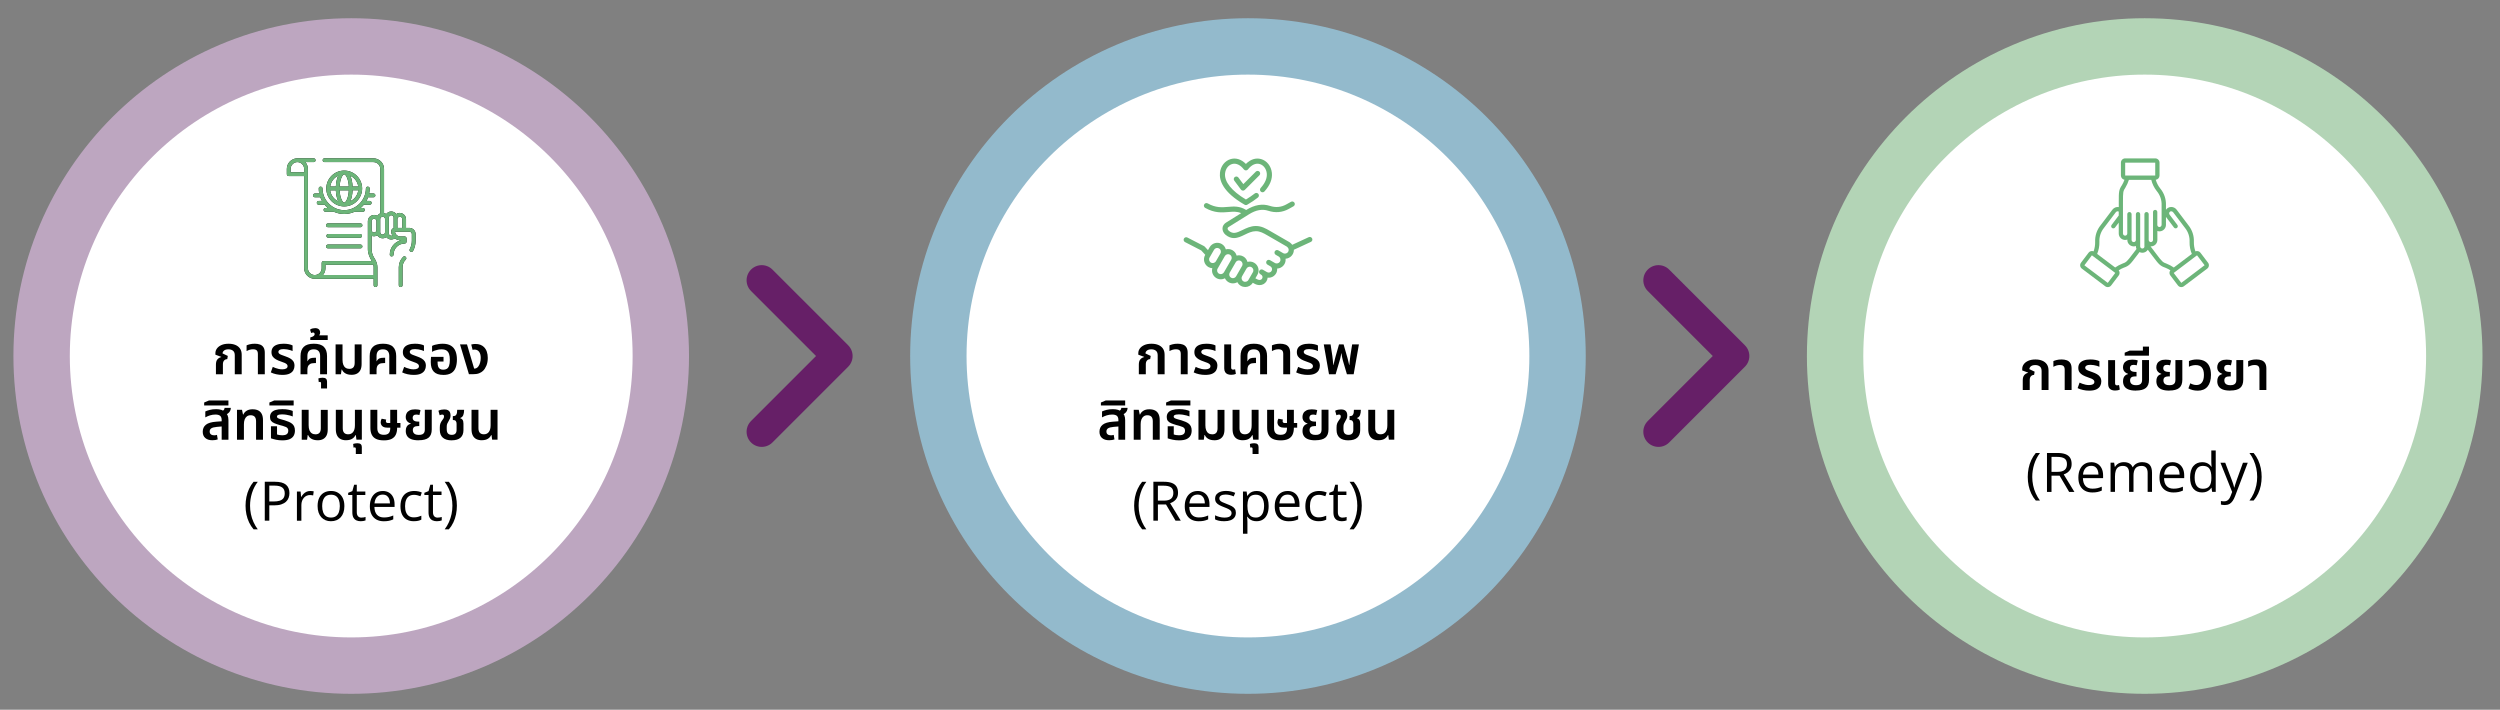 <?xml version="1.0" encoding="UTF-8"?>
<svg id="Layer_1" data-name="Layer 1" xmlns="http://www.w3.org/2000/svg" viewBox="0 0 1650.2 468.5">
  <rect x="0" y="0" width="1650.2" height="468.5" fill="#808080" stroke="none"/>
  <g>
    <circle cx="231.83" cy="235" r="222.97" fill="#bda6c0"/>
    <circle cx="231.83" cy="235" r="185.75" fill="#fff"/>
    <g>
      <g>
        <g>
          <path d="M227.21,136.25c6.53,0,11.84-5.31,11.84-11.83s-5.31-11.83-11.84-11.83-11.84,5.31-11.84,11.83,5.31,11.83,11.84,11.83h0ZM217.94,125.62h3.74c.11,2.45.51,5,1.54,7.25-2.82-1.33-4.87-4.04-5.28-7.25ZM227.21,115.07c.96,0,2.77,2.83,3.04,8.06h-6.07c.26-5.22,2.07-8.06,3.03-8.06ZM230.25,125.62c-.25,5.28-2.07,8.14-3.04,8.14s-2.79-2.86-3.04-8.14h6.08ZM231.2,132.86c1.03-2.24,1.43-4.8,1.54-7.25h3.74c-.41,3.21-2.46,5.91-5.28,7.25h0ZM236.47,123.13h-3.73c-.12-2.5-.58-4.84-1.32-6.67-.07-.17-.14-.33-.21-.49,2.8,1.32,4.83,3.99,5.27,7.16ZM223.22,115.97c-.07.16-.14.32-.21.49-.75,1.83-1.21,4.17-1.32,6.67h-3.73c.44-3.17,2.48-5.84,5.27-7.16Z"/>
          <path d="M207.88,127.72c-.69,0-1.25.56-1.25,1.25s.56,1.25,1.25,1.25h3.55c.31.84.69,1.65,1.12,2.42h-2.19c-.69,0-1.25.56-1.25,1.25s.56,1.25,1.25,1.25h3.9c.65.78,1.36,1.5,2.13,2.15h-1.56c-.69,0-1.25.56-1.25,1.25s.56,1.25,1.25,1.25h5.53c2.09.93,4.41,1.46,6.84,1.46s4.75-.52,6.84-1.46h5.53c.69,0,1.25-.56,1.25-1.25s-.56-1.25-1.25-1.25h-1.56c.77-.65,1.49-1.37,2.13-2.15h3.9c.69,0,1.25-.56,1.25-1.25s-.56-1.25-1.25-1.25h-2.19c.44-.77.81-1.58,1.12-2.42h3.55c.69,0,1.25-.56,1.25-1.25s-.56-1.25-1.25-1.25h-2.85c.21-1.07.33-2.18.33-3.31,0-1.61-2.49-1.61-2.49,0,0,7.75-6.52,14.31-14.32,14.31s-14.32-6.56-14.32-14.31c0-1.61-2.49-1.61-2.49,0,0,1.13.11,2.24.33,3.31h-2.85Z"/>
          <path d="M237.96,147.47h-21.5c-.69,0-1.25.56-1.25,1.25s.56,1.25,1.25,1.25h21.5c.69,0,1.25-.56,1.25-1.25s-.56-1.25-1.25-1.25Z"/>
          <path d="M216.71,156.95h21c.69,0,1.25-.56,1.25-1.25s-.56-1.25-1.25-1.25h-21c-.69,0-1.25.56-1.25,1.25s.56,1.25,1.25,1.25h0Z"/>
          <path d="M216.46,163.93h21.5c.69,0,1.25-.56,1.25-1.25s-.56-1.25-1.25-1.25h-21.5c-.69,0-1.25.56-1.25,1.25s.56,1.25,1.25,1.25h0Z"/>
          <path d="M266.09,169.55c-1.85,1.84-2.87,4.29-2.87,6.89v11.83c0,1.61,2.49,1.61,2.49,0v-11.83c0-1.94.76-3.75,2.13-5.12,1.14-1.14-.61-2.9-1.76-1.77Z"/>
          <path d="M270.25,150.46h-2.24v-5.86c0-3.22-3.81-5.21-6.45-3.32-.74-1.02-1.95-1.69-3.31-1.69s-2.57.67-3.31,1.69c-.43-.3-.91-.53-1.44-.65v-29.12c0-3.86-3.16-7-7.04-7h-32.28c-1.61,0-1.61,2.49,0,2.49h32.28c2.51,0,4.55,2.02,4.55,4.51v29.32c-.81.33-1.49.92-1.94,1.66-2.66-1.68-6.26.32-6.26,3.45v18.48c0,2.99,1.12,5.39,2.58,7.91h-31.81c-.69,0-1.25.56-1.25,1.25v3.46c0,2.49-2.04,4.51-4.55,4.51-2.51,0-4.55-2.02-4.55-4.51v-65.53c0-1.72-.62-3.29-1.66-4.51h5.51c1.61,0,1.61-2.49,0-2.49-3.62,0-11.02,0-11.02,0-3.74.15-6.74,3.23-6.74,6.99v3.46c0,.69.56,1.25,1.25,1.25h10.18v60.82c0,3.86,3.15,7,7.03,7h38.86v4.23c0,1.61,2.49,1.61,2.49,0v-11.74c0-2.1-.69-4.16-2.12-6.3-1.12-1.74-1.71-3.74-1.71-5.81v-8.75c1.2.51,2.67.39,3.77-.31,1.23,2.03,4.03,2.59,5.94,1.16,1.31,1.69,3.81,2.09,5.58.85,1.14.87,2.57,1.26,4,1.23-4.21,1.11-7.31,4.93-7.31,9.46,0,1.61,2.49,1.61,2.49,0,0-4.02,3.29-7.3,7.34-7.3.69,0,1.25-.56,1.25-1.25v-2.16c0-.69-.56-1.25-1.25-1.25h-2.88c-1.82,0-3.33-1.39-3.49-3.16h9.51c.88,0,1.59.71,1.59,1.58v4.44c0,1.92-.48,3.82-1.38,5.51-.76,1.42,1.44,2.59,2.2,1.18,1.1-2.05,1.68-4.36,1.68-6.69v-4.44c0-2.24-1.83-4.07-4.08-4.07ZM191.82,113.72v-2.22c0-2.46,2-4.46,4.47-4.51,2.47.04,4.47,2.05,4.47,4.51v2.22h-8.93ZM213.17,181.54c1.03-1.22,1.66-2.79,1.66-4.51v-2.22h31.61c.14.57.21,1.14.21,1.7v5.03h-33.48ZM246.9,153.5h-.01c-.88,0-1.59-.71-1.59-1.59v-5.97c0-1.96,3.12-2.1,3.19-.05v6.08c-.03.85-.73,1.53-1.59,1.53h0ZM252.58,154.84c-.87-.08-1.6-.65-1.6-1.59v-8.65c0-1.96,3.12-2.1,3.19-.05v8.76c-.03.85-.73,1.53-1.59,1.53ZM256.65,154.04v-10.38c0-.87.72-1.58,1.59-1.58s1.59.71,1.59,1.58v6.88c-.93.25-1.61,1.09-1.61,2.09s.26,1.99.72,2.83c-1.03.5-2.3-.25-2.3-1.42ZM262.33,150.46v-5.92c.07-1.95,3.19-1.99,3.19.05v5.86h-3.19Z"/>
        </g>
        <g>
          <path d="M227.21,136.25c6.53,0,11.84-5.31,11.84-11.83s-5.31-11.83-11.84-11.83-11.84,5.31-11.84,11.83,5.31,11.83,11.84,11.83h0ZM217.94,125.62h3.74c.11,2.45.51,5,1.54,7.25-2.82-1.33-4.87-4.04-5.28-7.25ZM227.21,115.07c.96,0,2.77,2.83,3.04,8.06h-6.07c.26-5.22,2.07-8.06,3.03-8.06ZM230.25,125.62c-.25,5.28-2.07,8.14-3.04,8.14s-2.79-2.86-3.04-8.14h6.08ZM231.2,132.86c1.03-2.24,1.43-4.8,1.54-7.25h3.74c-.41,3.21-2.46,5.91-5.28,7.25h0ZM236.47,123.13h-3.73c-.12-2.5-.58-4.84-1.32-6.67-.07-.17-.14-.33-.21-.49,2.8,1.32,4.83,3.99,5.27,7.16ZM223.22,115.97c-.07.16-.14.32-.21.49-.75,1.83-1.21,4.17-1.32,6.67h-3.73c.44-3.17,2.48-5.84,5.27-7.16Z" fill="#6cb579"/>
          <path d="M207.88,127.72c-.69,0-1.25.56-1.25,1.25s.56,1.25,1.25,1.25h3.55c.31.84.69,1.65,1.12,2.42h-2.19c-.69,0-1.25.56-1.25,1.25s.56,1.25,1.25,1.25h3.9c.65.78,1.36,1.5,2.13,2.15h-1.56c-.69,0-1.25.56-1.25,1.25s.56,1.25,1.25,1.25h5.53c2.09.93,4.41,1.46,6.84,1.46s4.75-.52,6.84-1.46h5.53c.69,0,1.25-.56,1.25-1.25s-.56-1.25-1.25-1.25h-1.56c.77-.65,1.49-1.37,2.13-2.15h3.9c.69,0,1.25-.56,1.25-1.25s-.56-1.25-1.25-1.25h-2.19c.44-.77.81-1.58,1.12-2.42h3.55c.69,0,1.25-.56,1.25-1.25s-.56-1.25-1.25-1.25h-2.85c.21-1.07.33-2.18.33-3.31,0-1.61-2.49-1.61-2.49,0,0,7.75-6.52,14.31-14.32,14.31s-14.32-6.56-14.32-14.31c0-1.61-2.49-1.61-2.49,0,0,1.13.11,2.24.33,3.31h-2.85Z" fill="#6cb579"/>
          <path d="M237.96,147.47h-21.5c-.69,0-1.25.56-1.25,1.25s.56,1.25,1.25,1.25h21.5c.69,0,1.25-.56,1.25-1.25s-.56-1.25-1.25-1.25Z" fill="#6cb579"/>
          <path d="M216.71,156.95h21c.69,0,1.25-.56,1.25-1.25s-.56-1.25-1.25-1.25h-21c-.69,0-1.25.56-1.25,1.25s.56,1.25,1.25,1.25h0Z" fill="#6cb579"/>
          <path d="M216.46,163.93h21.5c.69,0,1.25-.56,1.25-1.25s-.56-1.25-1.25-1.25h-21.5c-.69,0-1.25.56-1.25,1.25s.56,1.25,1.25,1.25h0Z" fill="#6cb579"/>
          <path d="M266.09,169.55c-1.85,1.84-2.87,4.29-2.87,6.89v11.83c0,1.61,2.49,1.61,2.49,0v-11.83c0-1.94.76-3.75,2.13-5.12,1.14-1.14-.61-2.9-1.76-1.77Z" fill="#6cb579"/>
          <path d="M270.25,150.46h-2.24v-5.86c0-3.22-3.81-5.21-6.45-3.32-.74-1.02-1.95-1.69-3.31-1.69s-2.57.67-3.31,1.69c-.43-.3-.91-.53-1.44-.65v-29.12c0-3.86-3.16-7-7.04-7h-32.28c-1.61,0-1.61,2.49,0,2.49h32.28c2.51,0,4.55,2.02,4.55,4.51v29.32c-.81.33-1.49.92-1.94,1.66-2.66-1.68-6.26.32-6.26,3.45v18.48c0,2.99,1.12,5.39,2.58,7.91h-31.81c-.69,0-1.25.56-1.25,1.25v3.46c0,2.49-2.04,4.51-4.55,4.51-2.51,0-4.55-2.02-4.55-4.51v-65.53c0-1.72-.62-3.29-1.66-4.51h5.51c1.61,0,1.61-2.49,0-2.49-3.62,0-11.02,0-11.02,0-3.74.15-6.74,3.23-6.74,6.99v3.46c0,.69.56,1.25,1.25,1.25h10.18v60.82c0,3.86,3.15,7,7.03,7h38.86v4.23c0,1.61,2.49,1.61,2.49,0v-11.74c0-2.1-.69-4.16-2.12-6.3-1.12-1.74-1.71-3.74-1.71-5.81v-8.75c1.2.51,2.67.39,3.77-.31,1.23,2.03,4.03,2.59,5.94,1.16,1.31,1.69,3.81,2.09,5.58.85,1.14.87,2.57,1.26,4,1.23-4.21,1.11-7.31,4.93-7.31,9.46,0,1.61,2.49,1.61,2.49,0,0-4.02,3.29-7.3,7.34-7.3.69,0,1.25-.56,1.25-1.25v-2.16c0-.69-.56-1.25-1.25-1.25h-2.88c-1.82,0-3.33-1.39-3.49-3.16h9.51c.88,0,1.59.71,1.59,1.58v4.44c0,1.92-.48,3.82-1.38,5.51-.76,1.42,1.44,2.59,2.2,1.18,1.1-2.05,1.68-4.36,1.68-6.69v-4.44c0-2.24-1.83-4.07-4.08-4.07ZM191.82,113.72v-2.22c0-2.46,2-4.46,4.47-4.51,2.47.04,4.47,2.05,4.47,4.51v2.22h-8.93ZM213.17,181.54c1.03-1.22,1.66-2.79,1.66-4.51v-2.22h31.61c.14.57.21,1.14.21,1.7v5.03h-33.48ZM246.9,153.5h-.01c-.88,0-1.59-.71-1.59-1.59v-5.97c0-1.96,3.12-2.1,3.19-.05v6.08c-.03.85-.73,1.53-1.59,1.53h0ZM252.58,154.84c-.87-.08-1.6-.65-1.6-1.59v-8.65c0-1.96,3.12-2.1,3.19-.05v8.76c-.03.85-.73,1.53-1.59,1.53ZM256.65,154.04v-10.38c0-.87.72-1.58,1.59-1.58s1.59.71,1.59,1.58v6.88c-.93.25-1.61,1.09-1.61,2.09s.26,1.99.72,2.83c-1.03.5-2.3-.25-2.3-1.42ZM262.33,150.46v-5.92c.07-1.95,3.19-1.99,3.19.05v5.86h-3.19Z" fill="#6cb579"/>
        </g>
      </g>
      <g>
        <rect x="103.76" y="316.34" width="256.15" height="37.15" fill="none"/>
        <path d="M162.08,333.84c0-1.98.19-3.91.57-5.78s.96-3.66,1.75-5.36,1.78-3.26,2.97-4.69h2.79c-1.7,2.23-2.98,4.7-3.83,7.42s-1.28,5.51-1.28,8.38c0,1.88.19,3.72.57,5.55s.95,3.58,1.71,5.26,1.69,3.28,2.8,4.78h-2.76c-1.2-1.41-2.19-2.94-2.97-4.6s-1.37-3.41-1.75-5.26-.57-3.75-.57-5.7Z"/>
        <path d="M181.49,318c3.32,0,5.74.65,7.27,1.94s2.29,3.15,2.29,5.56c0,1.09-.18,2.12-.54,3.1s-.93,1.84-1.73,2.58-1.84,1.33-3.14,1.76-2.88.64-4.75.64h-3.13v10.11h-2.99v-25.7h6.71ZM181.21,320.55h-3.45v10.48h2.79c1.64,0,3.01-.18,4.1-.53s1.92-.92,2.47-1.71.83-1.84.83-3.16c0-1.71-.54-2.99-1.63-3.82s-2.79-1.26-5.12-1.26Z"/>
        <path d="M204.75,324.09c.39,0,.79.02,1.21.06s.8.1,1.12.17l-.37,2.71c-.32-.08-.67-.15-1.05-.19s-.75-.07-1.09-.07c-.77,0-1.5.16-2.19.47s-1.29.76-1.8,1.34-.92,1.28-1.21,2.09-.44,1.72-.44,2.72v10.34h-2.94v-19.27h2.43l.32,3.55h.12c.4-.71.88-1.37,1.44-1.96s1.22-1.06,1.96-1.42,1.57-.53,2.49-.53Z"/>
        <path d="M227.32,334.03c0,1.58-.21,2.99-.62,4.24s-1,2.29-1.78,3.15-1.71,1.51-2.8,1.96-2.33.68-3.72.68c-1.29,0-2.47-.23-3.54-.68s-2-1.1-2.78-1.96-1.38-1.9-1.81-3.15-.64-2.65-.64-4.24c0-2.11.36-3.91,1.07-5.39s1.74-2.61,3.07-3.39,2.92-1.17,4.75-1.17,3.3.39,4.61,1.18,2.34,1.92,3.08,3.4,1.1,3.27,1.1,5.37ZM212.66,334.03c0,1.55.21,2.89.62,4.03s1.04,2.02,1.9,2.64,1.96.93,3.3.93,2.43-.31,3.3-.93,1.5-1.5,1.91-2.64.62-2.48.62-4.03-.21-2.86-.62-3.98-1.04-1.98-1.9-2.59-1.96-.91-3.32-.91c-2,0-3.47.66-4.4,1.99s-1.4,3.16-1.4,5.5Z"/>
        <path d="M238.58,341.66c.48,0,.97-.04,1.48-.12s.91-.18,1.23-.3v2.27c-.34.15-.81.28-1.42.39s-1.19.16-1.77.16c-1.02,0-1.95-.18-2.78-.54s-1.5-.96-2-1.82-.75-2.04-.75-3.55v-11.43h-2.74v-1.42l2.76-1.14,1.16-4.18h1.76v4.46h5.64v2.29h-5.64v11.34c0,1.21.28,2.11.83,2.71s1.3.9,2.22.9Z"/>
        <path d="M252.61,324.09c1.64,0,3.05.36,4.22,1.09s2.07,1.74,2.69,3.05.93,2.83.93,4.58v1.81h-13.31c.04,2.26.6,3.98,1.69,5.17s2.62,1.78,4.61,1.78c1.22,0,2.3-.11,3.23-.33s1.91-.55,2.92-.98v2.57c-.97.43-1.94.75-2.89.95s-2.08.3-3.38.3c-1.85,0-3.47-.38-4.84-1.13s-2.45-1.87-3.21-3.33-1.14-3.26-1.14-5.38.35-3.87,1.05-5.39,1.68-2.69,2.95-3.51,2.77-1.23,4.49-1.23ZM252.58,326.48c-1.56,0-2.8.51-3.73,1.53s-1.48,2.44-1.65,4.27h10.2c-.01-1.15-.19-2.16-.54-3.03s-.87-1.55-1.57-2.04-1.61-.73-2.71-.73Z"/>
        <path d="M273.12,344.05c-1.73,0-3.26-.36-4.59-1.07s-2.36-1.8-3.09-3.27-1.11-3.31-1.11-5.54.39-4.24,1.17-5.72,1.85-2.58,3.23-3.3,2.93-1.07,4.68-1.07c.96,0,1.89.1,2.79.29s1.63.44,2.21.73l-.88,2.44c-.59-.23-1.26-.45-2.03-.63s-1.49-.28-2.15-.28c-1.34,0-2.45.29-3.33.86s-1.55,1.42-1.99,2.53-.66,2.48-.66,4.11.21,2.89.64,3.99,1.07,1.94,1.92,2.52,1.91.87,3.19.87c1.02,0,1.94-.11,2.76-.33s1.56-.47,2.23-.76v2.6c-.64.33-1.36.58-2.15.76s-1.73.26-2.82.26Z"/>
        <path d="M288.87,341.66c.48,0,.97-.04,1.48-.12s.91-.18,1.23-.3v2.27c-.34.15-.81.28-1.42.39s-1.19.16-1.77.16c-1.02,0-1.95-.18-2.78-.54s-1.5-.96-2-1.82-.75-2.04-.75-3.55v-11.43h-2.74v-1.42l2.76-1.14,1.16-4.18h1.76v4.46h5.64v2.29h-5.64v11.34c0,1.21.28,2.11.83,2.71s1.3.9,2.22.9Z"/>
        <path d="M301.58,333.81c0,1.96-.19,3.86-.57,5.72s-.96,3.62-1.74,5.28-1.77,3.19-2.98,4.59h-2.76c1.12-1.49,2.07-3.08,2.82-4.78s1.32-3.46,1.71-5.28.57-3.67.57-5.55-.19-3.79-.58-5.64-.96-3.63-1.71-5.34-1.7-3.31-2.84-4.8h2.79c1.21,1.44,2.2,3.01,2.98,4.7s1.36,3.47,1.74,5.34.57,3.79.57,5.76Z"/>
      </g>
      <g>
        <rect x="115.69" y="219.68" width="232.28" height="86.15" fill="none"/>
        <path d="M142.53,247.04v-6.34c0-1.51.31-2.65.94-3.42.62-.77,1.48-1.3,2.56-1.58l.04-.14-3.89-1.44v-1.04c0-1.1.34-2.12,1.03-3.06s1.67-1.69,2.97-2.27c1.3-.58,2.87-.86,4.72-.86,1.68,0,3.17.26,4.46.79,1.3.53,2.32,1.33,3.06,2.39.74,1.07,1.12,2.44,1.12,4.12v12.85h-4.57v-12.53c0-1.37-.38-2.36-1.15-2.99-.77-.62-1.78-.94-3.02-.94s-2.2.26-2.86.77c-.66.52-1.01,1.16-1.06,1.93l3.49,1.66-.36,2.12c-.89.02-1.59.33-2.11.92-.52.59-.77,1.42-.77,2.5v6.55h-4.57Z"/>
        <path d="M170.22,247.04v-13.39c0-1.08-.25-1.87-.74-2.36-.49-.49-1.31-.74-2.47-.74-.82,0-1.57.11-2.27.34-.7.23-1.36.51-1.98.85v-3.78c.5-.24,1.22-.48,2.16-.72.94-.24,2.04-.36,3.31-.36s2.44.19,3.42.56c.98.37,1.75,1,2.3,1.87.55.88.83,2.06.83,3.55v14.18h-4.57Z"/>
        <path d="M186.42,247.47c-1.42,0-2.8-.15-4.14-.45-1.34-.3-2.52-.7-3.53-1.21l1.3-3.64c.5.24,1.09.49,1.75.74s1.38.46,2.16.63c.78.17,1.57.25,2.36.25,1.08,0,1.93-.17,2.56-.52.62-.35.94-.87.94-1.57,0-.48-.16-.88-.47-1.21-.31-.32-.78-.63-1.4-.92-.62-.29-1.39-.58-2.3-.86-1.37-.46-2.53-.95-3.49-1.49-.96-.54-1.69-1.19-2.2-1.94s-.76-1.71-.76-2.86.31-2.21.92-3.02c.61-.82,1.52-1.44,2.72-1.87,1.2-.43,2.64-.65,4.32-.65,1.27,0,2.44.11,3.49.32s1.88.49,2.48.83v3.67c-.41-.19-.94-.38-1.58-.58-.65-.19-1.34-.35-2.09-.49-.74-.13-1.48-.2-2.2-.2-1.2,0-2.08.17-2.65.52-.56.35-.85.8-.85,1.35,0,.43.16.8.49,1.1.32.3.83.58,1.53.85.7.26,1.57.59,2.63.97,1.2.41,2.25.87,3.15,1.39.9.52,1.6,1.16,2.09,1.93.49.77.74,1.73.74,2.88,0,1.06-.25,2.04-.74,2.95-.49.91-1.31,1.66-2.47,2.23-1.15.58-2.74.86-4.75.86Z"/>
        <path d="M198.37,247.04v-12.02c0-2.64.7-4.66,2.11-6.05s3.63-2.09,6.68-2.09,5.26.7,6.64,2.09c1.38,1.39,2.07,3.41,2.07,6.05v12.02h-4.57v-12.1c0-1.39-.34-2.47-1.03-3.22-.68-.76-1.75-1.13-3.19-1.13s-2.5.38-3.17,1.13c-.67.76-1.01,1.83-1.01,3.22v3.46l.11.04c.48-.94,1.06-1.55,1.75-1.85.68-.3,1.64-.45,2.86-.45h.94v3.53h-.94c-1.3,0-2.29.2-2.97.61-.68.41-1.15.94-1.39,1.6-.24.66-.36,1.4-.36,2.21v2.95h-4.54Z"/>
        <path d="M211.91,256.4v-3.42c0-.6-.26-.9-.79-.9-.12,0-.24.01-.36.04-.12.02-.24.06-.36.11l-.25-2.45c.34-.12.77-.23,1.3-.32.53-.1,1.03-.14,1.51-.14,1.03,0,1.78.22,2.23.67.46.44.68,1.05.68,1.82v4.61h-3.96Z"/>
        <path d="M204.81,224.43v-1.69c.38-.1.8-.23,1.24-.41.44-.18.83-.41,1.15-.7.32-.29.49-.65.49-1.08,0-.31-.1-.57-.29-.77-.19-.2-.44-.31-.76-.31-.22,0-.44.04-.67.13-.23.08-.43.16-.59.23l-.72-2.23c.48-.41,1.05-.68,1.71-.81.66-.13,1.22-.2,1.67-.2,1.03,0,1.84.26,2.41.77.58.52.86,1.24.86,2.18,0,.58-.15,1.1-.45,1.57-.3.47-.71.85-1.24,1.13l-.22-.9h6.91v3.1h-11.52Z"/>
        <path d="M232.03,247.4c-1.63,0-2.99-.32-4.07-.96-1.08-.63-1.82-1.47-2.23-2.5h-.25l-.43,3.1h-3.53v-19.73h4.57v10.19c0,1.3.17,2.39.52,3.28.35.89.86,1.56,1.55,2.02s1.49.68,2.43.68c1.18,0,2.06-.33,2.65-.99.59-.66.88-1.67.88-3.04v-12.13h4.57v12.96c0,1.58-.26,2.9-.77,3.94-.52,1.04-1.27,1.84-2.25,2.38-.98.54-2.2.81-3.64.81Z"/>
        <path d="M244.02,247.04v-12.02c0-2.64.7-4.66,2.11-6.05s3.63-2.09,6.68-2.09,5.26.7,6.64,2.09c1.38,1.39,2.07,3.41,2.07,6.05v12.02h-4.57v-12.1c0-1.39-.34-2.47-1.03-3.22-.68-.76-1.75-1.13-3.19-1.13s-2.5.38-3.17,1.13c-.67.76-1.01,1.83-1.01,3.22v3.46l.11.04c.48-.94,1.06-1.55,1.75-1.85.68-.3,1.64-.45,2.86-.45h.94v3.53h-.94c-1.3,0-2.29.2-2.97.61-.68.41-1.15.94-1.39,1.6-.24.66-.36,1.4-.36,2.21v2.95h-4.54Z"/>
        <path d="M273.14,247.47c-1.42,0-2.8-.15-4.14-.45-1.34-.3-2.52-.7-3.53-1.21l1.3-3.64c.5.24,1.09.49,1.75.74s1.38.46,2.16.63c.78.17,1.57.25,2.36.25,1.08,0,1.93-.17,2.56-.52.62-.35.94-.87.94-1.57,0-.48-.16-.88-.47-1.21-.31-.32-.78-.63-1.4-.92-.62-.29-1.39-.58-2.3-.86-1.37-.46-2.53-.95-3.49-1.49-.96-.54-1.69-1.19-2.2-1.94s-.76-1.71-.76-2.86.31-2.21.92-3.02c.61-.82,1.52-1.44,2.72-1.87,1.2-.43,2.64-.65,4.32-.65,1.27,0,2.44.11,3.49.32s1.88.49,2.48.83v3.67c-.41-.19-.94-.38-1.58-.58-.65-.19-1.34-.35-2.09-.49-.74-.13-1.48-.2-2.2-.2-1.2,0-2.08.17-2.65.52-.56.35-.85.8-.85,1.35,0,.43.16.8.49,1.1.32.3.83.58,1.53.85.7.26,1.57.59,2.63.97,1.2.41,2.25.87,3.15,1.39.9.52,1.6,1.16,2.09,1.93.49.77.74,1.73.74,2.88,0,1.06-.25,2.04-.74,2.95-.49.91-1.31,1.66-2.47,2.23-1.15.58-2.74.86-4.75.86Z"/>
        <path d="M292.62,247.47c-2.81,0-4.89-.7-6.25-2.11-1.36-1.4-2.03-3.52-2.03-6.35,0-.48.02-1.04.05-1.69.04-.65.08-1.24.13-1.76h8.24v3.1h-3.92v.58c0,1.18.14,2.11.41,2.81s.69,1.2,1.24,1.51c.55.31,1.25.47,2.09.47.91,0,1.69-.19,2.34-.58.65-.38,1.15-1.05,1.49-2,.35-.95.52-2.27.52-3.98,0-1.54-.17-2.81-.52-3.83-.35-1.02-.92-1.78-1.71-2.29-.79-.5-1.88-.76-3.28-.76-.74,0-1.49.07-2.23.22-.74.14-1.46.34-2.14.58-.68.24-1.3.53-1.85.86v-3.92c.5-.29,1.13-.53,1.87-.74.74-.2,1.56-.37,2.45-.5.89-.13,1.78-.2,2.66-.2,2.26,0,4.07.43,5.45,1.28,1.38.85,2.39,2.06,3.02,3.62.64,1.56.95,3.4.95,5.51s-.3,4-.9,5.53c-.6,1.52-1.56,2.68-2.88,3.47-1.32.79-3.06,1.19-5.22,1.19Z"/>
        <path d="M309.54,247.04l-5.9-19.73h4.61l4.72,15.98h.32c.46,0,.89-.12,1.3-.36.41-.24.77-.55,1.08-.94.55-.72.97-1.6,1.24-2.63.28-1.03.41-2.06.41-3.1,0-1.75-.36-3.11-1.08-4.07-.72-.96-1.72-1.44-2.99-1.44-.24,0-.47.02-.7.05-.23.04-.43.09-.59.16l-.9-3.56c.53-.14,1.03-.24,1.49-.29.47-.05.87-.07,1.21-.07,1.25,0,2.34.17,3.28.52.94.35,1.74.86,2.41,1.53.84.82,1.47,1.84,1.89,3.06.42,1.22.63,2.59.63,4.1,0,1.92-.3,3.61-.9,5.06-.6,1.45-1.33,2.6-2.2,3.44-.72.7-1.61,1.25-2.66,1.66s-2.47.61-4.25.61h-2.41Z"/>
        <path d="M140.3,290.6c-2.09,0-3.69-.49-4.81-1.48-1.12-.98-1.67-2.36-1.67-4.14,0-1.97.7-3.51,2.11-4.63,1.4-1.12,3.65-1.78,6.75-2l4.39-.32v3.42l-3.85.32c-1.82.17-3.08.5-3.78.99-.7.49-1.04,1.18-1.04,2.07,0,.84.27,1.47.81,1.89s1.28.63,2.21.63c.34,0,.65-.03.95-.09.3-.06.58-.13.85-.2l.5,2.99c-.46.17-.98.3-1.58.4s-1.21.14-1.84.14ZM146.32,290.24v-12.92c0-1.32-.33-2.26-.99-2.83-.66-.56-1.71-.85-3.15-.85-1.22,0-2.41.18-3.56.54-1.15.36-2.18.8-3.1,1.33v-3.92c.7-.33,1.66-.67,2.9-1.01,1.24-.34,2.66-.5,4.27-.5,1.27,0,2.39.15,3.37.45.97.3,1.69.88,2.14,1.75.94.34,1.6.94,2,1.82.4.88.59,1.96.59,3.26v12.89h-4.46ZM148.08,274l-2.52-2.2c.74-.22,1.37-.53,1.89-.95s.77-.97.77-1.64h4.14c0,.74-.16,1.43-.49,2.07-.32.64-.8,1.19-1.44,1.66-.64.47-1.42.82-2.36,1.06Z"/>
        <path d="M134.76,267.63v-1.94l3.24-1.37h12.78v3.31h-16.02Z"/>
        <path d="M156.43,290.24v-19.73h3.31l.65,3.1h.25c.41-1.01,1.13-1.84,2.16-2.48,1.03-.65,2.34-.97,3.92-.97,1.49,0,2.74.26,3.76.77,1.02.52,1.79,1.31,2.32,2.38.53,1.07.79,2.42.79,4.05v12.89h-4.57v-12.13c0-1.39-.31-2.41-.92-3.06-.61-.65-1.51-.97-2.68-.97-.96,0-1.77.25-2.43.74-.66.49-1.16,1.18-1.49,2.05-.34.88-.5,1.94-.5,3.19v10.19h-4.57Z"/>
        <path d="M186.38,290.67c-1.49,0-2.87-.14-4.14-.41-1.27-.28-2.4-.58-3.38-.92v-7.96h4v5.4c.36.14.85.27,1.46.38.61.11,1.25.16,1.93.16.72,0,1.39-.08,2-.23.61-.16,1.1-.46,1.48-.92.37-.46.56-1.07.56-1.84,0-.62-.13-1.13-.38-1.51s-.62-.7-1.12-.94c-.49-.24-1.1-.46-1.82-.65-.72-.19-1.54-.42-2.45-.68-1.37-.41-2.52-.81-3.46-1.21-.94-.4-1.64-.91-2.12-1.55-.48-.63-.72-1.47-.72-2.5,0-1.2.32-2.18.95-2.95.64-.77,1.56-1.34,2.77-1.71s2.68-.56,4.41-.56,3.07.13,4.23.4c1.16.26,2.05.53,2.65.79v3.64c-.43-.19-1.03-.4-1.78-.61-.76-.22-1.6-.4-2.52-.54-.92-.14-1.88-.22-2.86-.22-.62,0-1.18.05-1.67.14-.49.1-.88.25-1.17.45-.29.2-.43.5-.43.88,0,.43.22.77.65,1.01s1.03.47,1.78.68c.76.22,1.65.47,2.68.76.98.31,1.89.64,2.72.99.83.35,1.55.77,2.16,1.26.61.49,1.08,1.1,1.4,1.84.32.73.49,1.63.49,2.68,0,1.25-.26,2.36-.79,3.33-.53.97-1.39,1.73-2.59,2.29-1.2.55-2.83.83-4.9.83Z"/>
        <path d="M177.82,267.63v-1.94l3.24-1.37h12.78v3.31h-16.02Z"/>
        <path d="M209.67,290.6c-1.63,0-2.99-.32-4.07-.95s-1.82-1.47-2.23-2.5h-.25l-.43,3.1h-3.53v-19.73h4.57v10.19c0,1.3.17,2.39.52,3.28.35.89.86,1.56,1.55,2.02s1.49.68,2.43.68c1.18,0,2.06-.33,2.65-.99.59-.66.88-1.67.88-3.04v-12.13h4.57v12.96c0,1.58-.26,2.9-.77,3.94-.52,1.04-1.27,1.84-2.25,2.38-.98.54-2.2.81-3.64.81Z"/>
        <path d="M228.43,290.6c-1.44,0-2.66-.27-3.67-.81-1.01-.54-1.78-1.35-2.3-2.43-.53-1.08-.79-2.44-.79-4.07v-12.78h4.57v12.13c0,1.37.31,2.38.92,3.04.61.66,1.49.99,2.65.99,1.42,0,2.51-.51,3.29-1.53.78-1.02,1.17-2.5,1.17-4.45v-10.19h4.57v19.73h-3.56l-.4-2.99h-.29c-.41.96-1.12,1.76-2.14,2.39s-2.36.95-4.01.95Z"/>
        <path d="M234.87,299.64v-3.42c0-.6-.26-.9-.79-.9-.12,0-.24.01-.36.04-.12.02-.24.06-.36.11l-.25-2.45c.34-.12.77-.23,1.3-.32.53-.1,1.03-.14,1.51-.14,1.03,0,1.78.22,2.23.67.46.44.68,1.05.68,1.82v4.61h-3.96Z"/>
        <path d="M253.34,290.67c-2.11,0-3.82-.32-5.11-.95-1.3-.63-2.24-1.57-2.84-2.79-.6-1.22-.9-2.72-.9-4.5v-11.92h4.57v12.13c0,1.44.34,2.53,1.01,3.26.67.73,1.78,1.1,3.31,1.1s2.56-.35,3.22-1.06.99-1.81.99-3.29v-12.13h4.54v11.92c0,1.78-.29,3.28-.88,4.5-.59,1.22-1.52,2.15-2.81,2.79-1.28.64-2.98.95-5.09.95ZM255.57,282.28c-1.08,0-1.93-.17-2.56-.52s-1.07-.79-1.33-1.33-.4-1.1-.4-1.67c0-.41.06-.83.18-1.28.12-.44.28-.81.47-1.1l2.99.58c-.07.14-.13.31-.16.49s-.05.37-.05.56c0,.31.1.59.29.83.19.24.48.36.86.36h8.46v3.1h-8.75Z"/>
        <path d="M276.38,290.64c-2.06,0-3.72-.25-4.97-.76s-2.15-1.22-2.72-2.14c-.56-.92-.85-2.01-.85-3.26,0-1.08.16-1.94.49-2.59.32-.65.74-1.14,1.24-1.48.5-.34,1.02-.55,1.55-.65v-.22c-.53-.17-1.04-.42-1.55-.76-.5-.34-.92-.8-1.26-1.39-.34-.59-.5-1.31-.5-2.18s.2-1.71.61-2.47c.41-.76,1.07-1.37,1.98-1.84.91-.47,2.11-.7,3.6-.7.67,0,1.34.05,2.02.14.67.1,1.19.24,1.55.43l-.72,3.2c-.24-.07-.54-.14-.9-.22s-.72-.11-1.08-.11c-.86,0-1.49.2-1.89.59-.4.4-.59.92-.59,1.57s.17,1.19.52,1.55c.35.36.8.61,1.35.74.55.13,1.13.2,1.73.2h.76v2.95h-.76c-1.18,0-2.05.21-2.63.63-.58.42-.86,1.11-.86,2.07,0,.53.11,1.03.34,1.51.23.48.63.87,1.21,1.17.58.3,1.38.45,2.41.45s1.8-.14,2.38-.43c.58-.29.98-.69,1.22-1.21.24-.52.36-1.12.36-1.82v-13.14h4.57v12.96c0,2.5-.69,4.31-2.07,5.45-1.38,1.14-3.56,1.71-6.53,1.71Z"/>
        <path d="M298.16,290.67c-2.54,0-4.49-.58-5.83-1.75-1.34-1.16-2.02-2.87-2.02-5.13v-1.69c0-1.08.13-1.95.4-2.61.26-.66.59-1.25.97-1.78.41-.53.74-1,1.01-1.42.26-.42.4-.88.4-1.39,0-.46-.11-.78-.32-.97-.22-.19-.5-.29-.86-.29-.26,0-.53.04-.81.13-.28.08-.57.2-.88.34l-.83-2.99c.6-.34,1.26-.56,1.98-.68s1.36-.18,1.91-.18c1.01,0,1.81.16,2.41.49.6.32,1.03.78,1.3,1.37.26.59.4,1.29.4,2.11s-.13,1.48-.38,2.05c-.25.58-.56,1.15-.92,1.73-.34.58-.62,1.12-.86,1.62-.24.5-.36,1.21-.36,2.12v1.66c0,.89.14,1.6.41,2.14s.67.92,1.17,1.15c.5.23,1.08.34,1.73.34,1.1,0,1.91-.28,2.43-.85.52-.56.77-1.36.77-2.39v-4.07c0-.79-.18-1.4-.54-1.84-.36-.43-.95-.65-1.76-.65h-.18v-2.56h.22c.84,0,1.45-.22,1.82-.65.37-.43.61-.97.7-1.6.1-.64.14-1.28.14-1.93h4.57c0,1.39-.18,2.56-.54,3.49-.36.94-1.04,1.58-2.05,1.94v.14c.6.17,1.06.43,1.37.79.31.36.52.79.63,1.28.11.49.16,1,.16,1.53v4.25c0,2.18-.65,3.85-1.94,5s-3.23,1.73-5.8,1.73Z"/>
        <path d="M318,290.6c-1.44,0-2.66-.27-3.67-.81-1.01-.54-1.78-1.35-2.3-2.43-.53-1.08-.79-2.44-.79-4.07v-12.78h4.57v12.13c0,1.37.31,2.38.92,3.04.61.66,1.49.99,2.65.99,1.42,0,2.51-.51,3.29-1.53.78-1.02,1.17-2.5,1.17-4.45v-10.19h4.57v19.73h-3.56l-.4-2.99h-.29c-.41.96-1.12,1.76-2.14,2.39s-2.36.95-4.01.95Z"/>
      </g>
    </g>
  </g>
  <circle cx="823.75" cy="235" r="222.97" fill="#93bacc"/>
  <circle cx="823.75" cy="235" r="185.75" fill="#fff"/>
  <g>
    <rect x="695.68" y="316.34" width="256.15" height="37.15" fill="none"/>
    <path d="M748.62,333.84c0-1.98.19-3.91.57-5.78s.96-3.66,1.75-5.36,1.78-3.26,2.97-4.69h2.79c-1.7,2.23-2.98,4.7-3.83,7.42s-1.28,5.51-1.28,8.38c0,1.88.19,3.72.57,5.55s.95,3.58,1.71,5.26,1.69,3.28,2.8,4.78h-2.76c-1.2-1.41-2.19-2.94-2.97-4.6s-1.37-3.41-1.75-5.26-.57-3.75-.57-5.7Z"/>
    <path d="M768.26,318c2.11,0,3.85.26,5.23.78s2.41,1.32,3.08,2.38,1.02,2.43,1.02,4.08c0,1.36-.25,2.49-.74,3.4s-1.14,1.64-1.93,2.21-1.65,1-2.55,1.3l7.05,11.55h-3.48l-6.29-10.72h-5.34v10.72h-2.99v-25.7h6.94ZM768.08,320.59h-3.78v9.86h4.08c2.1,0,3.64-.43,4.63-1.28s1.49-2.12,1.49-3.78c0-1.75-.52-2.98-1.57-3.71s-2.66-1.09-4.84-1.09Z"/>
    <path d="M790.51,324.08c1.64,0,3.05.36,4.22,1.09s2.07,1.74,2.69,3.05.93,2.83.93,4.58v1.81h-13.31c.04,2.26.6,3.98,1.69,5.17s2.62,1.78,4.61,1.78c1.22,0,2.3-.11,3.23-.33s1.91-.55,2.92-.98v2.57c-.97.43-1.94.75-2.89.95s-2.08.3-3.38.3c-1.85,0-3.47-.38-4.84-1.13s-2.45-1.87-3.21-3.33-1.14-3.26-1.14-5.38.35-3.87,1.05-5.39,1.68-2.69,2.95-3.51,2.77-1.23,4.49-1.23ZM790.48,326.48c-1.56,0-2.8.51-3.73,1.53s-1.48,2.44-1.65,4.27h10.2c-.01-1.15-.19-2.16-.54-3.03s-.87-1.55-1.57-2.04-1.61-.73-2.71-.73Z"/>
    <path d="M815.77,338.43c0,1.23-.31,2.26-.92,3.1s-1.49,1.47-2.64,1.89-2.5.63-4.09.63c-1.35,0-2.51-.11-3.5-.32s-1.85-.51-2.58-.9v-2.69c.79.39,1.72.74,2.81,1.05s2.2.47,3.34.47c1.66,0,2.87-.27,3.62-.81s1.12-1.27,1.12-2.2c0-.53-.15-.99-.45-1.4s-.8-.8-1.5-1.18-1.68-.8-2.92-1.26c-1.23-.47-2.29-.93-3.19-1.4s-1.59-1.03-2.07-1.7-.73-1.54-.73-2.6c0-1.63.66-2.88,1.98-3.75s3.05-1.31,5.19-1.31c1.16,0,2.25.11,3.26.34s1.96.54,2.84.92l-.98,2.34c-.8-.34-1.65-.63-2.55-.86s-1.82-.35-2.76-.35c-1.35,0-2.38.22-3.1.67s-1.08,1.05-1.08,1.83c0,.6.17,1.09.5,1.48s.87.75,1.61,1.09,1.71.74,2.92,1.2c1.21.45,2.25.91,3.13,1.38s1.56,1.05,2.03,1.72.71,1.54.71,2.59Z"/>
    <path d="M829.52,324.08c2.4,0,4.32.83,5.75,2.48s2.14,4.14,2.14,7.45c0,2.19-.33,4.03-.98,5.52s-1.58,2.61-2.77,3.38-2.59,1.14-4.21,1.14c-1.02,0-1.92-.13-2.69-.4s-1.44-.63-1.99-1.09-1.01-.96-1.37-1.49h-.21c.04.46.08,1.01.13,1.65s.08,1.21.08,1.69v7.91h-2.94v-27.88h2.41l.39,2.85h.14c.38-.59.83-1.12,1.37-1.61s1.2-.87,1.98-1.16,1.7-.43,2.77-.43ZM829.01,326.55c-1.34,0-2.41.26-3.23.77s-1.41,1.29-1.78,2.31-.57,2.31-.6,3.86v.56c0,1.63.18,3.01.54,4.13s.95,1.98,1.78,2.57,1.94.88,3.33.88c1.2,0,2.19-.32,2.99-.97s1.39-1.54,1.78-2.7.59-2.48.59-3.98c0-2.27-.44-4.08-1.33-5.42s-2.24-2.01-4.07-2.01Z"/>
    <path d="M849.91,324.08c1.64,0,3.05.36,4.22,1.09s2.07,1.74,2.69,3.05.93,2.83.93,4.58v1.81h-13.31c.04,2.26.6,3.98,1.69,5.17s2.62,1.78,4.61,1.78c1.22,0,2.3-.11,3.23-.33s1.91-.55,2.92-.98v2.57c-.97.43-1.94.75-2.89.95s-2.08.3-3.38.3c-1.85,0-3.47-.38-4.84-1.13s-2.45-1.87-3.21-3.33-1.14-3.26-1.14-5.38.35-3.87,1.05-5.39,1.68-2.69,2.95-3.51,2.77-1.23,4.49-1.23ZM849.87,326.48c-1.56,0-2.8.51-3.73,1.53s-1.48,2.44-1.65,4.27h10.2c-.01-1.15-.19-2.16-.54-3.03s-.87-1.55-1.57-2.04-1.61-.73-2.71-.73Z"/>
    <path d="M870.42,344.05c-1.73,0-3.26-.36-4.59-1.07s-2.36-1.8-3.09-3.27-1.11-3.31-1.11-5.54.39-4.24,1.17-5.72,1.85-2.58,3.23-3.3,2.93-1.07,4.68-1.07c.96,0,1.89.1,2.79.29s1.63.44,2.21.73l-.88,2.44c-.59-.23-1.26-.45-2.03-.63s-1.49-.28-2.15-.28c-1.34,0-2.45.29-3.33.86s-1.55,1.42-1.99,2.53-.66,2.48-.66,4.11.21,2.89.64,3.99,1.07,1.94,1.92,2.52,1.91.87,3.19.87c1.02,0,1.94-.11,2.76-.33s1.56-.47,2.23-.76v2.6c-.64.33-1.36.58-2.15.76s-1.73.26-2.82.26Z"/>
    <path d="M886.17,341.66c.48,0,.97-.04,1.48-.12s.91-.18,1.23-.3v2.27c-.34.15-.81.28-1.42.39s-1.19.16-1.77.16c-1.02,0-1.95-.18-2.78-.54s-1.5-.96-2-1.82-.75-2.04-.75-3.55v-11.43h-2.74v-1.42l2.76-1.14,1.16-4.18h1.76v4.46h5.64v2.29h-5.64v11.34c0,1.21.28,2.11.83,2.71s1.3.9,2.22.9Z"/>
    <path d="M898.88,333.81c0,1.96-.19,3.86-.57,5.72s-.96,3.62-1.74,5.28-1.77,3.19-2.98,4.59h-2.76c1.12-1.49,2.07-3.08,2.82-4.78s1.32-3.46,1.71-5.28.57-3.67.57-5.55-.19-3.79-.58-5.64-.96-3.63-1.71-5.34-1.7-3.31-2.84-4.8h2.79c1.21,1.44,2.2,3.01,2.98,4.7s1.36,3.47,1.74,5.34.57,3.79.57,5.76Z"/>
  </g>
  <g>
    <rect x="707.61" y="219.68" width="232.28" height="86.15" fill="none"/>
    <path d="M751.72,247.04v-6.34c0-1.51.31-2.65.94-3.42.62-.77,1.48-1.3,2.56-1.58l.04-.14-3.89-1.44v-1.04c0-1.1.34-2.12,1.03-3.06.68-.94,1.67-1.69,2.97-2.27,1.3-.58,2.87-.86,4.72-.86,1.68,0,3.17.26,4.46.79,1.3.53,2.32,1.33,3.06,2.39.74,1.07,1.12,2.44,1.12,4.12v12.85h-4.57v-12.53c0-1.37-.38-2.36-1.15-2.99-.77-.62-1.78-.94-3.02-.94s-2.2.26-2.86.77c-.66.52-1.01,1.16-1.06,1.93l3.49,1.66-.36,2.12c-.89.02-1.59.33-2.11.92-.52.59-.77,1.42-.77,2.5v6.55h-4.57Z"/>
    <path d="M779.4,247.04v-13.39c0-1.08-.25-1.87-.74-2.36-.49-.49-1.31-.74-2.47-.74-.82,0-1.57.11-2.27.34-.7.23-1.36.51-1.98.85v-3.78c.5-.24,1.22-.48,2.16-.72.94-.24,2.04-.36,3.31-.36s2.44.19,3.42.56c.98.37,1.75,1,2.3,1.87.55.88.83,2.06.83,3.55v14.18h-4.57Z"/>
    <path d="M795.6,247.47c-1.42,0-2.8-.15-4.14-.45-1.34-.3-2.52-.7-3.53-1.21l1.3-3.64c.5.24,1.09.49,1.75.74s1.38.46,2.16.63c.78.17,1.57.25,2.36.25,1.08,0,1.93-.17,2.56-.52.62-.35.94-.87.94-1.57,0-.48-.16-.88-.47-1.21-.31-.32-.78-.63-1.4-.92s-1.39-.58-2.3-.86c-1.37-.46-2.53-.95-3.49-1.49s-1.69-1.19-2.2-1.94-.76-1.71-.76-2.86.31-2.21.92-3.02c.61-.82,1.52-1.44,2.72-1.87,1.2-.43,2.64-.65,4.32-.65,1.27,0,2.44.11,3.49.32,1.06.22,1.88.49,2.48.83v3.67c-.41-.19-.94-.38-1.58-.58-.65-.19-1.34-.35-2.09-.49-.74-.13-1.48-.2-2.2-.2-1.2,0-2.08.17-2.65.52-.56.35-.85.8-.85,1.35,0,.43.16.8.49,1.1.32.3.83.58,1.53.85.7.26,1.57.59,2.63.97,1.2.41,2.25.87,3.15,1.39.9.52,1.6,1.16,2.09,1.93.49.77.74,1.73.74,2.88,0,1.06-.25,2.04-.74,2.95s-1.31,1.66-2.47,2.23c-1.15.58-2.74.86-4.75.86Z"/>
    <path d="M812.7,247.4c-.91,0-1.72-.14-2.41-.43-.7-.29-1.24-.75-1.62-1.39s-.58-1.46-.58-2.47v-15.8h4.57v15.23c0,.5.11.87.32,1.1.22.23.56.34,1.04.34.19,0,.4-.02.63-.07s.44-.11.63-.18l.5,3.02c-.46.24-.95.41-1.48.5-.53.1-1.07.14-1.62.14Z"/>
    <path d="M818.86,247.04v-12.02c0-2.64.7-4.66,2.11-6.05,1.4-1.39,3.63-2.09,6.68-2.09s5.26.7,6.64,2.09,2.07,3.41,2.07,6.05v12.02h-4.57v-12.1c0-1.39-.34-2.47-1.03-3.22-.68-.76-1.75-1.13-3.19-1.13s-2.5.38-3.17,1.13c-.67.76-1.01,1.83-1.01,3.22v3.46l.11.04c.48-.94,1.06-1.55,1.75-1.85.68-.3,1.64-.45,2.86-.45h.94v3.53h-.94c-1.3,0-2.29.2-2.97.61-.68.41-1.15.94-1.39,1.6-.24.66-.36,1.4-.36,2.21v2.95h-4.54Z"/>
    <path d="M847.04,247.04v-13.39c0-1.08-.25-1.87-.74-2.36-.49-.49-1.31-.74-2.47-.74-.82,0-1.57.11-2.27.34-.7.23-1.36.51-1.98.85v-3.78c.5-.24,1.22-.48,2.16-.72.94-.24,2.04-.36,3.31-.36s2.44.19,3.42.56c.98.37,1.75,1,2.3,1.87.55.88.83,2.06.83,3.55v14.18h-4.57Z"/>
    <path d="M863.24,247.47c-1.42,0-2.8-.15-4.14-.45-1.34-.3-2.52-.7-3.53-1.21l1.3-3.64c.5.24,1.09.49,1.75.74s1.38.46,2.16.63,1.57.25,2.36.25c1.08,0,1.93-.17,2.56-.52.62-.35.94-.87.94-1.57,0-.48-.16-.88-.47-1.21s-.78-.63-1.4-.92c-.62-.29-1.39-.58-2.3-.86-1.37-.46-2.53-.95-3.49-1.49-.96-.54-1.69-1.19-2.2-1.94s-.76-1.71-.76-2.86.31-2.21.92-3.02c.61-.82,1.52-1.44,2.72-1.87,1.2-.43,2.64-.65,4.32-.65,1.27,0,2.44.11,3.49.32,1.06.22,1.88.49,2.48.83v3.67c-.41-.19-.94-.38-1.58-.58-.65-.19-1.34-.35-2.09-.49-.74-.13-1.48-.2-2.2-.2-1.2,0-2.08.17-2.65.52-.56.35-.85.8-.85,1.35,0,.43.16.8.49,1.1.32.3.83.58,1.53.85.7.26,1.57.59,2.63.97,1.2.41,2.25.87,3.15,1.39.9.52,1.6,1.16,2.09,1.93.49.77.74,1.73.74,2.88,0,1.06-.25,2.04-.74,2.95-.49.91-1.31,1.66-2.47,2.23-1.15.58-2.74.86-4.75.86Z"/>
    <path d="M877.25,247.04l-3.46-19.73h4.5l1.15,7.56c.07.62.17,1.45.29,2.48.12,1.03.24,2.25.36,3.64h.11c.22-.94.41-1.79.59-2.56.18-.77.35-1.46.52-2.07.17-.61.31-1.15.43-1.6l2.12-7.45h3.02l2.12,7.45c.14.46.3.99.47,1.6.17.61.34,1.3.52,2.07.18.77.38,1.62.59,2.56h.11c.12-1.39.23-2.6.34-3.64.11-1.03.21-1.86.31-2.48l1.19-7.56h4.46l-3.46,19.73h-4.46l-2.66-9.04c-.22-.82-.4-1.59-.54-2.32-.14-.73-.28-1.55-.4-2.47h-.14c-.1.62-.19,1.19-.29,1.69-.1.5-.2,1-.32,1.49-.12.49-.26,1.03-.43,1.6l-2.66,9.04h-4.39Z"/>
    <path d="M732.22,290.6c-2.09,0-3.69-.49-4.81-1.48-1.12-.98-1.67-2.36-1.67-4.14,0-1.97.7-3.51,2.11-4.63s3.65-1.78,6.75-2l4.39-.32v3.42l-3.85.32c-1.82.17-3.08.5-3.78.99s-1.04,1.18-1.04,2.07c0,.84.27,1.47.81,1.89s1.28.63,2.21.63c.34,0,.65-.03.95-.09.3-.06.58-.13.85-.2l.5,2.99c-.46.17-.98.3-1.58.4-.6.1-1.21.14-1.84.14ZM738.23,290.24v-12.92c0-1.32-.33-2.26-.99-2.83-.66-.56-1.71-.85-3.15-.85-1.22,0-2.41.18-3.56.54-1.15.36-2.18.8-3.1,1.33v-3.92c.7-.33,1.66-.67,2.9-1.01,1.24-.34,2.66-.5,4.27-.5,1.27,0,2.39.15,3.37.45.97.3,1.69.88,2.14,1.75.94.34,1.6.94,2,1.82.4.88.59,1.96.59,3.26v12.89h-4.46ZM740,274l-2.52-2.2c.74-.22,1.37-.53,1.89-.95.52-.42.77-.97.77-1.64h4.14c0,.74-.16,1.43-.49,2.07-.32.64-.8,1.19-1.44,1.66s-1.42.82-2.36,1.06Z"/>
    <path d="M726.68,267.63v-1.94l3.24-1.37h12.78v3.31h-16.02Z"/>
    <path d="M748.35,290.24v-19.73h3.31l.65,3.1h.25c.41-1.01,1.13-1.84,2.16-2.48,1.03-.65,2.34-.97,3.92-.97,1.49,0,2.74.26,3.76.77,1.02.52,1.79,1.31,2.32,2.38.53,1.07.79,2.42.79,4.05v12.89h-4.57v-12.13c0-1.39-.31-2.41-.92-3.06-.61-.65-1.51-.97-2.68-.97-.96,0-1.77.25-2.43.74-.66.49-1.16,1.18-1.49,2.05-.34.88-.5,1.94-.5,3.19v10.19h-4.57Z"/>
    <path d="M778.3,290.67c-1.49,0-2.87-.14-4.14-.41-1.27-.28-2.4-.58-3.38-.92v-7.96h4v5.4c.36.14.85.27,1.46.38.61.11,1.25.16,1.93.16.72,0,1.39-.08,2-.23.61-.16,1.1-.46,1.48-.92.37-.46.56-1.07.56-1.84,0-.62-.13-1.13-.38-1.51s-.62-.7-1.12-.94-1.1-.46-1.82-.65c-.72-.19-1.54-.42-2.45-.68-1.37-.41-2.52-.81-3.46-1.21-.94-.4-1.64-.91-2.12-1.55-.48-.63-.72-1.47-.72-2.5,0-1.2.32-2.18.95-2.95.64-.77,1.56-1.34,2.77-1.71s2.68-.56,4.41-.56,3.07.13,4.23.4c1.16.26,2.05.53,2.65.79v3.64c-.43-.19-1.03-.4-1.78-.61-.76-.22-1.6-.4-2.52-.54-.92-.14-1.88-.22-2.86-.22-.62,0-1.18.05-1.67.14s-.88.25-1.17.45c-.29.2-.43.5-.43.88,0,.43.22.77.65,1.01.43.24,1.03.47,1.78.68s1.65.47,2.68.76c.98.31,1.89.64,2.72.99.83.35,1.55.77,2.16,1.26.61.49,1.08,1.1,1.4,1.84.32.73.49,1.63.49,2.68,0,1.25-.26,2.36-.79,3.33-.53.97-1.39,1.73-2.59,2.29-1.2.55-2.83.83-4.9.83Z"/>
    <path d="M769.73,267.63v-1.94l3.24-1.37h12.78v3.31h-16.02Z"/>
    <path d="M801.59,290.6c-1.63,0-2.99-.32-4.07-.95s-1.82-1.47-2.23-2.5h-.25l-.43,3.1h-3.53v-19.73h4.57v10.19c0,1.3.17,2.39.52,3.28.35.89.86,1.56,1.55,2.02.68.46,1.49.68,2.43.68,1.18,0,2.06-.33,2.65-.99.59-.66.88-1.67.88-3.04v-12.13h4.57v12.96c0,1.58-.26,2.9-.77,3.94-.52,1.04-1.27,1.84-2.25,2.38-.98.54-2.2.81-3.64.81Z"/>
    <path d="M820.35,290.6c-1.44,0-2.66-.27-3.67-.81s-1.78-1.35-2.3-2.43c-.53-1.08-.79-2.44-.79-4.07v-12.78h4.57v12.13c0,1.37.31,2.38.92,3.04.61.66,1.49.99,2.65.99,1.42,0,2.51-.51,3.29-1.53.78-1.02,1.17-2.5,1.17-4.45v-10.19h4.57v19.73h-3.56l-.4-2.99h-.29c-.41.96-1.12,1.76-2.14,2.39-1.02.64-2.36.95-4.01.95Z"/>
    <path d="M826.79,299.64v-3.42c0-.6-.26-.9-.79-.9-.12,0-.24.01-.36.04-.12.02-.24.06-.36.11l-.25-2.45c.34-.12.77-.23,1.3-.32.53-.1,1.03-.14,1.51-.14,1.03,0,1.78.22,2.23.67.46.44.68,1.05.68,1.82v4.61h-3.96Z"/>
    <path d="M845.26,290.67c-2.11,0-3.82-.32-5.11-.95-1.3-.63-2.24-1.57-2.84-2.79-.6-1.22-.9-2.72-.9-4.5v-11.92h4.57v12.13c0,1.44.34,2.53,1.01,3.26.67.73,1.78,1.1,3.31,1.1s2.56-.35,3.22-1.06.99-1.81.99-3.29v-12.13h4.54v11.92c0,1.78-.29,3.28-.88,4.5-.59,1.22-1.52,2.15-2.81,2.79-1.28.64-2.98.95-5.09.95ZM847.49,282.28c-1.08,0-1.93-.17-2.56-.52s-1.07-.79-1.33-1.33c-.26-.54-.4-1.1-.4-1.67,0-.41.06-.83.18-1.28.12-.44.28-.81.47-1.1l2.99.58c-.07.14-.13.31-.16.49s-.05.37-.05.56c0,.31.09.59.29.83.19.24.48.36.86.36h8.46v3.1h-8.75Z"/>
    <path d="M868.3,290.64c-2.06,0-3.72-.25-4.97-.76s-2.15-1.22-2.72-2.14-.85-2.01-.85-3.26c0-1.08.16-1.94.49-2.59.32-.65.74-1.14,1.24-1.48.5-.34,1.02-.55,1.55-.65v-.22c-.53-.17-1.04-.42-1.55-.76-.5-.34-.92-.8-1.26-1.39s-.5-1.31-.5-2.18.2-1.71.61-2.47c.41-.76,1.07-1.37,1.98-1.84.91-.47,2.11-.7,3.6-.7.67,0,1.34.05,2.02.14.67.1,1.19.24,1.55.43l-.72,3.2c-.24-.07-.54-.14-.9-.22-.36-.07-.72-.11-1.08-.11-.86,0-1.49.2-1.89.59s-.59.92-.59,1.57.17,1.19.52,1.55c.35.36.8.61,1.35.74.55.13,1.13.2,1.73.2h.76v2.95h-.76c-1.18,0-2.05.21-2.63.63s-.86,1.11-.86,2.07c0,.53.11,1.03.34,1.51.23.48.63.87,1.21,1.17.58.3,1.38.45,2.41.45s1.8-.14,2.38-.43c.58-.29.98-.69,1.22-1.21.24-.52.36-1.12.36-1.82v-13.14h4.57v12.96c0,2.5-.69,4.31-2.07,5.45-1.38,1.14-3.56,1.71-6.53,1.71Z"/>
    <path d="M890.08,290.67c-2.54,0-4.49-.58-5.83-1.75-1.34-1.16-2.02-2.87-2.02-5.13v-1.69c0-1.08.13-1.95.4-2.61.26-.66.59-1.25.97-1.78.41-.53.74-1,1.01-1.42.26-.42.4-.88.4-1.39,0-.46-.11-.78-.32-.97s-.5-.29-.86-.29c-.26,0-.53.04-.81.13-.28.08-.57.2-.88.34l-.83-2.99c.6-.34,1.26-.56,1.98-.68.72-.12,1.36-.18,1.91-.18,1.01,0,1.81.16,2.41.49.6.32,1.03.78,1.3,1.37.26.59.4,1.29.4,2.11s-.13,1.48-.38,2.05c-.25.58-.56,1.15-.92,1.73-.34.58-.62,1.12-.86,1.62-.24.5-.36,1.21-.36,2.12v1.66c0,.89.14,1.6.41,2.14.28.54.67.92,1.17,1.15.5.23,1.08.34,1.73.34,1.1,0,1.91-.28,2.43-.85.52-.56.77-1.36.77-2.39v-4.07c0-.79-.18-1.4-.54-1.84-.36-.43-.95-.65-1.76-.65h-.18v-2.56h.22c.84,0,1.45-.22,1.82-.65.37-.43.61-.97.7-1.6s.14-1.28.14-1.93h4.57c0,1.39-.18,2.56-.54,3.49-.36.94-1.04,1.58-2.05,1.94v.14c.6.17,1.06.43,1.37.79.31.36.52.79.63,1.28.11.49.16,1,.16,1.53v4.25c0,2.18-.65,3.85-1.94,5s-3.23,1.73-5.8,1.73Z"/>
    <path d="M909.92,290.6c-1.44,0-2.66-.27-3.67-.81-1.01-.54-1.78-1.35-2.3-2.43-.53-1.08-.79-2.44-.79-4.07v-12.78h4.57v12.13c0,1.37.31,2.38.92,3.04s1.49.99,2.65.99c1.42,0,2.51-.51,3.29-1.53.78-1.02,1.17-2.5,1.17-4.45v-10.19h4.57v19.73h-3.56l-.4-2.99h-.29c-.41.96-1.12,1.76-2.14,2.39-1.02.64-2.36.95-4.01.95Z"/>
  </g>
  <circle cx="1415.67" cy="235" r="222.97" fill="#b3d4b6"/>
  <circle cx="1415.67" cy="235" r="185.75" fill="#fff"/>
  <g>
    <rect x="1287.6" y="297.34" width="256.15" height="37.15" fill="none"/>
    <path d="M1338.48,314.84c0-1.98.19-3.91.57-5.78s.96-3.66,1.75-5.36,1.78-3.26,2.97-4.69h2.79c-1.7,2.23-2.98,4.7-3.83,7.42s-1.28,5.51-1.28,8.38c0,1.88.19,3.72.57,5.55s.95,3.58,1.71,5.26,1.69,3.28,2.8,4.78h-2.76c-1.2-1.41-2.19-2.94-2.97-4.6s-1.37-3.41-1.75-5.26-.57-3.75-.57-5.7Z"/>
    <path d="M1358.11,299c2.11,0,3.85.26,5.23.78s2.41,1.32,3.08,2.38,1.02,2.43,1.02,4.08c0,1.36-.25,2.49-.74,3.4s-1.14,1.64-1.93,2.21-1.65,1-2.55,1.3l7.05,11.55h-3.48l-6.29-10.72h-5.34v10.72h-2.99v-25.7h6.94ZM1357.94,301.59h-3.78v9.86h4.08c2.1,0,3.64-.43,4.63-1.28s1.49-2.12,1.49-3.78c0-1.75-.52-2.98-1.57-3.71s-2.66-1.09-4.84-1.09Z"/>
    <path d="M1380.37,305.08c1.64,0,3.05.36,4.22,1.09s2.07,1.74,2.69,3.05.93,2.83.93,4.58v1.81h-13.31c.04,2.26.6,3.98,1.69,5.17s2.62,1.78,4.61,1.78c1.22,0,2.3-.11,3.23-.33s1.91-.55,2.92-.98v2.57c-.97.43-1.94.75-2.89.95s-2.08.3-3.38.3c-1.85,0-3.47-.38-4.84-1.13s-2.45-1.87-3.21-3.33-1.14-3.26-1.14-5.38.35-3.87,1.05-5.39,1.68-2.69,2.95-3.51,2.77-1.23,4.49-1.23ZM1380.33,307.48c-1.56,0-2.8.51-3.73,1.53s-1.48,2.44-1.65,4.27h10.2c-.01-1.15-.19-2.16-.54-3.03s-.87-1.55-1.57-2.04-1.61-.73-2.71-.73Z"/>
    <path d="M1414.08,305.08c2.12,0,3.72.55,4.8,1.66s1.62,2.89,1.62,5.33v12.62h-2.88v-12.48c0-1.56-.34-2.73-1.01-3.51s-1.67-1.17-3-1.17c-1.86,0-3.22.54-4.06,1.62s-1.27,2.67-1.27,4.76v10.78h-2.9v-12.48c0-1.04-.15-1.91-.45-2.6s-.74-1.21-1.34-1.56-1.34-.52-2.24-.52c-1.28,0-2.3.26-3.08.79s-1.33,1.31-1.68,2.35-.52,2.31-.52,3.82v10.2h-2.92v-19.27h2.36l.44,2.72h.16c.39-.67.87-1.23,1.46-1.69s1.24-.8,1.97-1.04,1.5-.35,2.32-.35c1.46,0,2.69.27,3.68.82s1.71,1.37,2.15,2.49h.16c.63-1.11,1.5-1.94,2.6-2.49s2.31-.82,3.62-.82Z"/>
    <path d="M1433.91,305.08c1.64,0,3.05.36,4.22,1.09s2.07,1.74,2.69,3.05.93,2.83.93,4.58v1.81h-13.31c.04,2.26.6,3.98,1.69,5.17s2.62,1.78,4.61,1.78c1.22,0,2.3-.11,3.23-.33s1.91-.55,2.92-.98v2.57c-.97.43-1.94.75-2.89.95s-2.08.3-3.38.3c-1.85,0-3.47-.38-4.84-1.13s-2.45-1.87-3.21-3.33-1.14-3.26-1.14-5.38.35-3.87,1.05-5.39,1.68-2.69,2.95-3.51,2.77-1.23,4.49-1.23ZM1433.88,307.48c-1.56,0-2.8.51-3.73,1.53s-1.48,2.44-1.65,4.27h10.2c-.01-1.15-.19-2.16-.54-3.03s-.87-1.55-1.57-2.04-1.61-.73-2.71-.73Z"/>
    <path d="M1453.56,325.05c-2.44,0-4.37-.83-5.79-2.5s-2.14-4.14-2.14-7.42.73-5.82,2.18-7.51,3.39-2.54,5.8-2.54c1.02,0,1.91.13,2.67.4s1.42.63,1.97,1.08,1.01.96,1.39,1.54h.21c-.05-.36-.09-.86-.14-1.49s-.07-1.15-.07-1.55v-7.72h2.92v27.35h-2.36l-.44-2.74h-.12c-.36.57-.82,1.1-1.38,1.56s-1.22.84-1.99,1.12-1.67.41-2.72.41ZM1454.02,322.63c2.06,0,3.52-.59,4.38-1.76s1.28-2.91,1.28-5.22v-.53c0-2.45-.41-4.33-1.22-5.64s-2.29-1.97-4.44-1.97c-1.79,0-3.13.69-4.03,2.07s-1.34,3.25-1.34,5.63.44,4.2,1.33,5.48,2.23,1.93,4.03,1.93Z"/>
    <path d="M1465.69,305.44h3.13l4.25,11.18c.25.66.47,1.29.69,1.89s.4,1.18.56,1.73.29,1.08.39,1.6h.12c.16-.59.4-1.36.7-2.31s.63-1.93.98-2.93l4.03-11.16h3.15l-8.38,22.1c-.45,1.18-.96,2.21-1.56,3.09s-1.31,1.56-2.15,2.03-1.86.71-3.06.71c-.55,0-1.04-.03-1.46-.1s-.79-.14-1.09-.22v-2.34c.26.06.57.11.94.16s.75.07,1.15.07c.73,0,1.36-.14,1.89-.41s.99-.68,1.38-1.2.72-1.15,1-1.88l1.05-2.71-7.72-19.3Z"/>
    <path d="M1492.87,314.81c0,1.96-.19,3.86-.57,5.72s-.96,3.62-1.74,5.28-1.77,3.19-2.98,4.59h-2.76c1.12-1.49,2.07-3.08,2.82-4.78s1.32-3.46,1.71-5.28.57-3.67.57-5.55-.19-3.79-.58-5.64-.96-3.63-1.71-5.34-1.7-3.31-2.84-4.8h2.79c1.21,1.44,2.2,3.01,2.98,4.7s1.36,3.47,1.74,5.34.57,3.79.57,5.76Z"/>
  </g>
  <g>
    <rect x="1299.53" y="222.28" width="232.28" height="42.95" fill="none"/>
    <path d="M1335.18,257.43v-6.34c0-1.51.31-2.65.94-3.42.62-.77,1.48-1.3,2.56-1.58l.04-.14-3.89-1.44v-1.04c0-1.1.34-2.12,1.03-3.06.68-.94,1.67-1.69,2.97-2.27,1.3-.58,2.87-.86,4.72-.86,1.68,0,3.17.26,4.46.79,1.3.53,2.32,1.33,3.06,2.39.74,1.07,1.12,2.44,1.12,4.12v12.85h-4.57v-12.53c0-1.37-.38-2.36-1.15-2.99-.77-.62-1.78-.94-3.02-.94s-2.2.26-2.86.77c-.66.52-1.01,1.16-1.06,1.93l3.49,1.66-.36,2.12c-.89.02-1.59.33-2.11.92-.52.59-.77,1.42-.77,2.5v6.55h-4.57Z"/>
    <path d="M1362.86,257.43v-13.39c0-1.08-.25-1.87-.74-2.36-.49-.49-1.31-.74-2.47-.74-.82,0-1.57.11-2.27.34-.7.23-1.36.51-1.98.85v-3.78c.5-.24,1.22-.48,2.16-.72.94-.24,2.04-.36,3.31-.36s2.44.19,3.42.56c.98.37,1.75,1,2.3,1.87.55.88.83,2.06.83,3.55v14.18h-4.57Z"/>
    <path d="M1379.06,257.86c-1.42,0-2.8-.15-4.14-.45-1.34-.3-2.52-.7-3.53-1.21l1.3-3.64c.5.24,1.09.49,1.75.74s1.38.46,2.16.63c.78.17,1.57.25,2.36.25,1.08,0,1.93-.17,2.56-.52.62-.35.94-.87.94-1.57,0-.48-.16-.88-.47-1.21-.31-.32-.78-.63-1.4-.92s-1.39-.58-2.3-.86c-1.37-.46-2.53-.95-3.49-1.49s-1.69-1.19-2.2-1.94-.76-1.71-.76-2.86.31-2.21.92-3.02c.61-.82,1.52-1.44,2.72-1.87,1.2-.43,2.64-.65,4.32-.65,1.27,0,2.44.11,3.49.32,1.06.22,1.88.49,2.48.83v3.67c-.41-.19-.94-.38-1.58-.58-.65-.19-1.34-.35-2.09-.49-.74-.13-1.48-.2-2.2-.2-1.2,0-2.08.17-2.65.52-.56.35-.85.8-.85,1.35,0,.43.16.8.49,1.1.32.3.83.58,1.53.85.7.26,1.57.59,2.63.97,1.2.41,2.25.87,3.15,1.39.9.52,1.6,1.16,2.09,1.93.49.77.74,1.73.74,2.88,0,1.06-.25,2.04-.74,2.95s-1.31,1.66-2.47,2.23c-1.15.58-2.74.86-4.75.86Z"/>
    <path d="M1396.16,257.79c-.91,0-1.72-.14-2.41-.43s-1.24-.75-1.62-1.39-.58-1.46-.58-2.47v-15.8h4.57v15.23c0,.5.11.87.32,1.1.22.23.56.34,1.04.34.19,0,.4-.02.63-.07s.44-.11.63-.18l.5,3.02c-.46.24-.95.41-1.48.5-.53.1-1.07.14-1.62.14Z"/>
    <path d="M1409.91,257.83c-2.06,0-3.72-.25-4.97-.76s-2.15-1.22-2.72-2.14-.85-2.01-.85-3.26c0-1.08.16-1.94.49-2.59.32-.65.74-1.14,1.24-1.48.5-.34,1.02-.55,1.55-.65v-.22c-.53-.17-1.04-.42-1.55-.76-.5-.34-.92-.8-1.26-1.39s-.5-1.31-.5-2.18.2-1.71.61-2.47c.41-.76,1.07-1.37,1.98-1.84s2.11-.7,3.6-.7c.67,0,1.34.05,2.02.14s1.19.24,1.55.43l-.72,3.2c-.24-.07-.54-.14-.9-.22-.36-.07-.72-.11-1.08-.11-.86,0-1.49.2-1.89.59s-.59.92-.59,1.57.17,1.19.52,1.55c.35.36.8.61,1.35.74.55.13,1.13.2,1.73.2h.76v2.95h-.76c-1.18,0-2.05.21-2.63.63s-.86,1.11-.86,2.07c0,.53.11,1.03.34,1.51.23.48.63.87,1.21,1.17.58.3,1.38.45,2.41.45s1.8-.14,2.38-.43c.58-.29.98-.69,1.22-1.21.24-.52.36-1.12.36-1.82v-13.14h4.57v12.96c0,2.5-.69,4.31-2.07,5.45-1.38,1.14-3.56,1.71-6.53,1.71Z"/>
    <path d="M1402.46,234.75v-1.94l3.24-1.37h12.78v3.31h-16.02ZM1414.48,232.84v-4.07h4.03v4.07h-4.03Z"/>
    <path d="M1431.91,257.83c-2.06,0-3.72-.25-4.97-.76s-2.15-1.22-2.72-2.14c-.56-.92-.85-2.01-.85-3.26,0-1.08.16-1.94.49-2.59.32-.65.74-1.14,1.24-1.48s1.02-.55,1.55-.65v-.22c-.53-.17-1.04-.42-1.55-.76s-.92-.8-1.26-1.39c-.34-.59-.5-1.31-.5-2.18s.2-1.71.61-2.47,1.07-1.37,1.98-1.84c.91-.47,2.11-.7,3.6-.7.67,0,1.34.05,2.02.14.67.1,1.19.24,1.55.43l-.72,3.2c-.24-.07-.54-.14-.9-.22-.36-.07-.72-.11-1.08-.11-.86,0-1.49.2-1.89.59-.4.4-.59.92-.59,1.57s.17,1.19.52,1.55c.35.36.8.61,1.35.74s1.13.2,1.73.2h.76v2.95h-.76c-1.18,0-2.05.21-2.63.63-.58.42-.86,1.11-.86,2.07,0,.53.11,1.03.34,1.51.23.48.63.87,1.21,1.17.58.3,1.38.45,2.41.45s1.8-.14,2.38-.43c.58-.29.98-.69,1.22-1.21.24-.52.36-1.12.36-1.82v-13.14h4.57v12.96c0,2.5-.69,4.31-2.07,5.45-1.38,1.14-3.56,1.71-6.53,1.71Z"/>
    <path d="M1450.63,257.86c-1.13,0-2.19-.12-3.19-.36-1-.24-1.97-.62-2.93-1.15l1.26-3.35c.53.31,1.15.58,1.87.81.72.23,1.48.34,2.27.34,1.49,0,2.67-.56,3.55-1.69s1.31-2.8,1.31-5-.44-3.72-1.31-4.82-2.24-1.66-4.09-1.66c-.79,0-1.6.1-2.41.31-.82.2-1.51.47-2.09.81v-3.78c.72-.34,1.53-.59,2.43-.77.9-.18,1.83-.27,2.79-.27,2.21,0,4,.41,5.36,1.24,1.37.83,2.37,2,3.01,3.53.63,1.52.95,3.33.95,5.42,0,3.34-.75,5.9-2.25,7.71-1.5,1.8-3.68,2.7-6.53,2.7Z"/>
    <path d="M1472.12,257.83c-2.06,0-3.72-.25-4.97-.76s-2.15-1.22-2.72-2.14-.85-2.01-.85-3.26c0-1.08.16-1.94.49-2.59.32-.65.74-1.14,1.24-1.48.5-.34,1.02-.55,1.55-.65v-.22c-.53-.17-1.04-.42-1.55-.76-.5-.34-.92-.8-1.26-1.39s-.5-1.31-.5-2.18.2-1.71.61-2.47c.41-.76,1.07-1.37,1.98-1.84s2.11-.7,3.6-.7c.67,0,1.34.05,2.02.14s1.19.24,1.55.43l-.72,3.2c-.24-.07-.54-.14-.9-.22-.36-.07-.72-.11-1.08-.11-.86,0-1.49.2-1.89.59s-.59.92-.59,1.57.17,1.19.52,1.55c.35.36.8.61,1.35.74.55.13,1.13.2,1.73.2h.76v2.95h-.76c-1.18,0-2.05.21-2.63.63s-.86,1.11-.86,2.07c0,.53.11,1.03.34,1.51.23.48.63.87,1.21,1.17.58.3,1.38.45,2.41.45s1.8-.14,2.38-.43c.58-.29.98-.69,1.22-1.21.24-.52.36-1.12.36-1.82v-13.14h4.57v12.96c0,2.5-.69,4.31-2.07,5.45-1.38,1.14-3.56,1.71-6.53,1.71Z"/>
    <path d="M1491.42,257.43v-13.39c0-1.08-.25-1.87-.74-2.36-.49-.49-1.31-.74-2.47-.74-.82,0-1.57.11-2.27.34-.7.23-1.36.51-1.98.85v-3.78c.5-.24,1.22-.48,2.16-.72.94-.24,2.04-.36,3.31-.36s2.44.19,3.42.56c.98.37,1.75,1,2.3,1.87.55.88.83,2.06.83,3.55v14.18h-4.57Z"/>
  </g>
  <polyline points="502.8 185.01 552.79 235 502.8 284.99" fill="none" stroke="#661f67" stroke-linecap="round" stroke-linejoin="round" stroke-width="20"/>
  <polyline points="1094.72 185.01 1144.71 235 1094.72 284.99" fill="none" stroke="#661f67" stroke-linecap="round" stroke-linejoin="round" stroke-width="20"/>
  <path d="M866.1,157.39c-.39-.85-1.4-1.22-2.26-.83l-10.87,5.03c-.37-.53-.89-1.09-1.72-1.68-.05-.03-.09-.06-.14-.09l-12.54-7.24-.31-.18c-2.73-1.58-5.56-3.22-9.3-3.22-.03,0-.05,0-.08,0-3.37.02-6.23,1.42-8.75,2.65-3.98,1.94-6.19,2.85-9.02.5-.51-.42-.83-1.04-.79-1.55,0-.14.04-.55.69-.96l13.41-8.36c4.61-2.88,8.78-3.64,12.74-2.33,4.66,1.54,9.34,1.11,13.55-1.23l3.1-1.73c.82-.46,1.12-1.49.66-2.31-.46-.82-1.49-1.12-2.31-.66l-3.1,1.73c-3.4,1.89-7.04,2.22-10.83.97-4.91-1.62-10.16-.72-15.6,2.68l-.04.03c-4.36-2.72-8.26-2.38-12.04-2.05-3.95.34-8.03.7-13.36-2.3-.82-.46-1.85-.17-2.32.65s-.17,1.85.65,2.32c6.24,3.51,11.06,3.09,15.32,2.73,3.08-.27,5.65-.49,8.43.74l-10.04,6.26c-1.37.86-2.19,2.14-2.29,3.62-.11,1.59.67,3.28,2.02,4.4,1.92,1.59,3.78,2.17,5.56,2.17,2.53,0,4.91-1.16,7.11-2.24,2.3-1.13,4.68-2.29,7.28-2.3h.06c2.83,0,5.04,1.28,7.6,2.76l12.77,7.38c.82.6.99.96,1.24,1.62.14.62.05,1.27-.26,1.8-.33.57-.86.98-1.5,1.15-.64.17-1.31.09-1.87-.24l-1.26-.73s0,0,0,0c0,0,0,0,0,0l-1.89-1.09c-.81-.47-1.85-.19-2.32.62s-.19,1.85.62,2.32l1.89,1.09c1.18.68,1.58,2.2.9,3.38-.33.57-.86.98-1.5,1.15s-1.31.09-1.87-.24l-1.26-.73h0l-1.94-1.12c-.81-.47-1.85-.19-2.32.62s-.19,1.85.62,2.32l1.94,1.12c1.06.61,1.42,1.97.81,3.03-.29.51-.77.87-1.35,1.03-.58.15-1.17.08-1.68-.22l-2.35-1.36s0,0,0,0-.36-.21-.36-.21c-.81-.47-1.85-.19-2.32.62-.47.81-.19,1.85.62,2.32l.36.21c.89.52,1.08,1.2,1.08,1.68,0,.68-.37,1.33-.94,1.66-.73.42-1.74.3-2.85-.34,0,0-.01,0-.02,0l-.9-.51,1.33-2.3c1.61-2.78.65-6.35-2.13-7.96-1.34-.78-2.91-.98-4.42-.58,0,0,0,0-.01,0-.38-1.45-1.32-2.75-2.72-3.55-1.4-.81-2.99-.97-4.43-.58,0,0,0,0,0-.01-.4-1.51-1.37-2.76-2.71-3.54s-2.91-.98-4.42-.58c0,0,0,0-.01,0-.38-1.45-1.32-2.75-2.71-3.55-2.78-1.61-6.35-.65-7.96,2.13l-1.11,1.93-2.16-2.33c-.13-.14-.29-.26-.47-.35l-10.96-5.65c-.83-.43-1.86-.1-2.29.73-.43.83-.1,1.86.73,2.29l10.69,5.51,2.67,2.88-.07.12c-1.61,2.78-.65,6.35,2.13,7.96.82.47,1.7.72,2.59.77-.66,2.48.39,5.2,2.72,6.55.89.52,1.89.78,2.89.78.51,0,1.02-.07,1.52-.2.43-.11.83-.27,1.21-.47.49,1.04,1.29,1.95,2.36,2.57.89.52,1.89.78,2.89.78.51,0,1.02-.07,1.52-.2.51-.14,1-.34,1.44-.6.49.98,1.27,1.83,2.28,2.42.92.53,1.92.78,2.9.78,1.98,0,3.9-1.01,4.99-2.81l.93.52c1.19.69,2.41,1.03,3.57,1.03.95,0,1.86-.23,2.67-.7,1.52-.88,2.5-2.47,2.63-4.22.22.03.45.04.68.04.49,0,.98-.06,1.47-.19,1.45-.39,2.66-1.32,3.41-2.61.57-.99.82-2.11.73-3.23.41-.02.82-.08,1.23-.19,1.52-.41,2.78-1.38,3.57-2.73.65-1.12.88-2.38.75-3.58.37-.03.75-.09,1.12-.19,1.52-.41,2.78-1.38,3.57-2.73.52-.9.79-1.95.78-2.99l11.24-5.2c.85-.39,1.22-1.4.83-2.26h0ZM798.41,170.01l2.96-5.14c.67-1.16,2.16-1.56,3.31-.89,1.16.67,1.56,2.16.89,3.31l-2.96,5.14c-.67,1.16-2.16,1.56-3.31.89-1.16-.67-1.56-2.16-.89-3.31h0ZM806.44,180.87c-.63.17-1.28.08-1.84-.24-1.16-.67-1.56-2.16-.89-3.31l4.81-8.33c.32-.56.85-.96,1.47-1.13.63-.17,1.28-.08,1.84.24.56.32.96.85,1.13,1.47.17.63.08,1.28-.24,1.84l-4.81,8.32c-.32.56-.85.96-1.47,1.13h0ZM814.43,183.54c-.63.17-1.28.08-1.84-.24-.56-.32-.96-.85-1.13-1.47-.17-.63-.08-1.28.24-1.84l3.97-6.87c.45-.78,1.27-1.21,2.1-1.21.41,0,.83.1,1.21.32,1.16.67,1.56,2.16.89,3.31l-2.96,5.14h0s-1,1.73-1,1.73c-.32.56-.85.96-1.47,1.13h0ZM820.74,185.7c-1.16-.67-1.56-2.15-.89-3.31l2.96-5.14c.32-.56.85-.96,1.47-1.13.21-.06.43-.08.64-.08.42,0,.83.11,1.2.32,1.16.67,1.56,2.16.89,3.31l-2.96,5.14c-.67,1.16-2.15,1.56-3.31.89h0ZM805.26,114.06c.48-4.42,3.28-7.98,7.15-9.07,3.47-.97,7.03.19,9.99,3.22,2.97-3.02,6.53-4.19,9.99-3.22,3.87,1.09,6.67,4.65,7.15,9.07.44,4.09-1.21,8.23-4.89,12.31-.63.7-1.7.75-2.4.12-.7-.63-.75-1.7-.12-2.4,3.01-3.33,4.37-6.59,4.04-9.67-.33-3.03-2.17-5.45-4.69-6.16-2.6-.73-5.42.57-7.72,3.57-.32.42-.82.66-1.35.66s-1.03-.25-1.35-.66c-2.31-3-5.12-4.3-7.72-3.57-2.52.71-4.36,3.13-4.69,6.16-.59,5.48,4.29,11.6,13.76,17.27,2.18-1.31,4.13-2.64,5.82-3.98.73-.58,1.8-.46,2.39.27.58.73.46,1.8-.27,2.39-2.03,1.61-4.41,3.22-7.08,4.77-.26.15-.56.23-.85.23s-.59-.08-.85-.23c-14.43-8.37-16.82-16.08-16.29-21.08h0ZM831.32,113.3c.66.66.66,1.74,0,2.4l-9.63,9.63c-.32.32-.75.5-1.2.5-.04,0-.08,0-.12,0-.49-.04-.94-.28-1.24-.68l-4.41-5.92c-.56-.75-.41-1.82.35-2.38.75-.56,1.82-.41,2.38.35l3.24,4.34,8.24-8.24c.66-.66,1.74-.66,2.4,0h0Z" fill="#6cb579"/>
  <path d="M1457.47,173.4l-5-6.59c-.77-1.02-2.13-1.39-3.31-.89-.73-2-1.07-4.12-1.02-6.25.17-3.98-1.11-7.9-3.62-11l-7.77-10.28c-.84-1.12-2.17-1.78-3.57-1.78-.81,0-1.6.23-2.27.68-.48.31-.89.71-1.2,1.18v-3.07c.13-3.99-1.2-7.88-3.74-10.95-1.37-1.71-2.39-3.67-3-5.78,1.42-.17,2.49-1.37,2.49-2.8v-8.5c0-1.56-1.27-2.83-2.83-2.83h-19.83c-1.56,0-2.83,1.27-2.83,2.83v8.5c0,1.38,1,2.55,2.35,2.79-.43,1.22-.98,2.4-1.64,3.51-2.12,3.19-2.12,4.41-2.12,11.17v3.33c-1.61-.23-3.22.43-4.2,1.72l-7.78,10.28c-2.51,3.1-3.79,7.01-3.62,11,.05,2.13-.29,4.25-1.02,6.24-1.18-.49-2.54-.13-3.31.89l-5,6.6c-.93,1.23-.68,2.99.56,3.91l15.44,11.66c1.23.92,2.98.67,3.91-.55l5-6.59c.78-1,.77-2.41-.02-3.4,1.02-.67,2.11-1.23,3.25-1.69,3.62-1.26,4.35-2.23,8.44-7.64l2.06-2.71c.58.3,1.22.46,1.88.46,1.45,0,2.8-.75,3.58-1.97l3.21,4.23c4.08,5.39,4.82,6.37,8.43,7.63,1.14.46,2.22,1.02,3.25,1.69-.79.99-.79,2.39-.02,3.39l5,6.59c.93,1.23,2.68,1.48,3.92.56l15.43-11.65c1.24-.93,1.48-2.69.55-3.92,0,0,0,0,0,0h0ZM1402.79,107.38h19.83v8.5h-19.83v-8.5ZM1391.3,186.72l-15.44-11.6,4.96-6.59,15.42,11.62-4.94,6.58ZM1407.91,167.42c-3.99,5.28-4.36,5.71-7.11,6.66-1.63.65-3.18,1.49-4.62,2.49l-11.89-8.97c1.03-2.48,1.54-5.15,1.48-7.84-.19-3.39.9-6.73,3.04-9.36l7.78-10.28c.44-.62,1.27-.82,1.94-.47v2.6l-4.71,6.23c-.47.63-.35,1.52.28,1.99.63.47,1.52.35,1.99-.28h0l2.45-3.24v7.19c0,2.35,1.9,4.25,4.25,4.25.48,0,.96-.09,1.42-.26v.26c0,2.35,1.9,4.25,4.25,4.25.48,0,.96-.09,1.42-.26v.26c0,.59.13,1.18.37,1.72l-2.33,3.07ZM1415.54,162.63c0,.78-.63,1.42-1.42,1.42s-1.42-.63-1.42-1.42v-21.25c0-.78-.63-1.42-1.42-1.42s-1.42.63-1.42,1.42v17c0,.78-.63,1.42-1.42,1.42s-1.42-.63-1.42-1.42v-17c0-.78-.63-1.42-1.42-1.42s-1.42.63-1.42,1.42v12.75c0,.78-.63,1.42-1.42,1.42s-1.42-.63-1.42-1.42v-20.78c0-6.62.04-7.18,1.65-9.6.95-1.58,1.71-3.27,2.26-5.04h14.77c.65,2.7,1.89,5.22,3.61,7.39,2.19,2.59,3.34,5.91,3.21,9.3v12.89c.03.8-.55,1.48-1.34,1.58-.39.03-.77-.11-1.05-.39-.28-.27-.44-.64-.44-1.03v-8.5c0-.78-.63-1.42-1.42-1.42s-1.42.63-1.42,1.42v18.42c0,.78-.63,1.42-1.42,1.42s-1.42-.63-1.42-1.42v-17c0-.78-.63-1.42-1.42-1.42s-1.42.63-1.42,1.42v21.25ZM1423.16,167.41l-3.65-4.81c.09,0,.19.03.28.03,2.35,0,4.25-1.9,4.25-4.25v-5.92c.45.17.93.25,1.42.25h.23c2.3-.17,4.07-2.11,4.02-4.41v-5.11l.13.17h0s5.15,6.82,5.15,6.82c.47.62,1.36.75,1.98.27s.75-1.36.27-1.98l-5.16-6.82c-.23-.3-.32-.69-.26-1.06.07-.39.3-.73.64-.93.21-.14.45-.21.7-.2.51,0,1,.25,1.31.66l7.78,10.28c2.15,2.63,3.23,5.97,3.05,9.37-.06,2.69.44,5.36,1.48,7.84l-11.89,8.97c-1.44-1-2.99-1.83-4.61-2.49-2.75-.95-3.12-1.38-7.12-6.67ZM1439.83,186.72l-5.02-6.54,15.4-11.66,5,6.55-15.38,11.64Z" fill="#6cb579"/>
</svg>